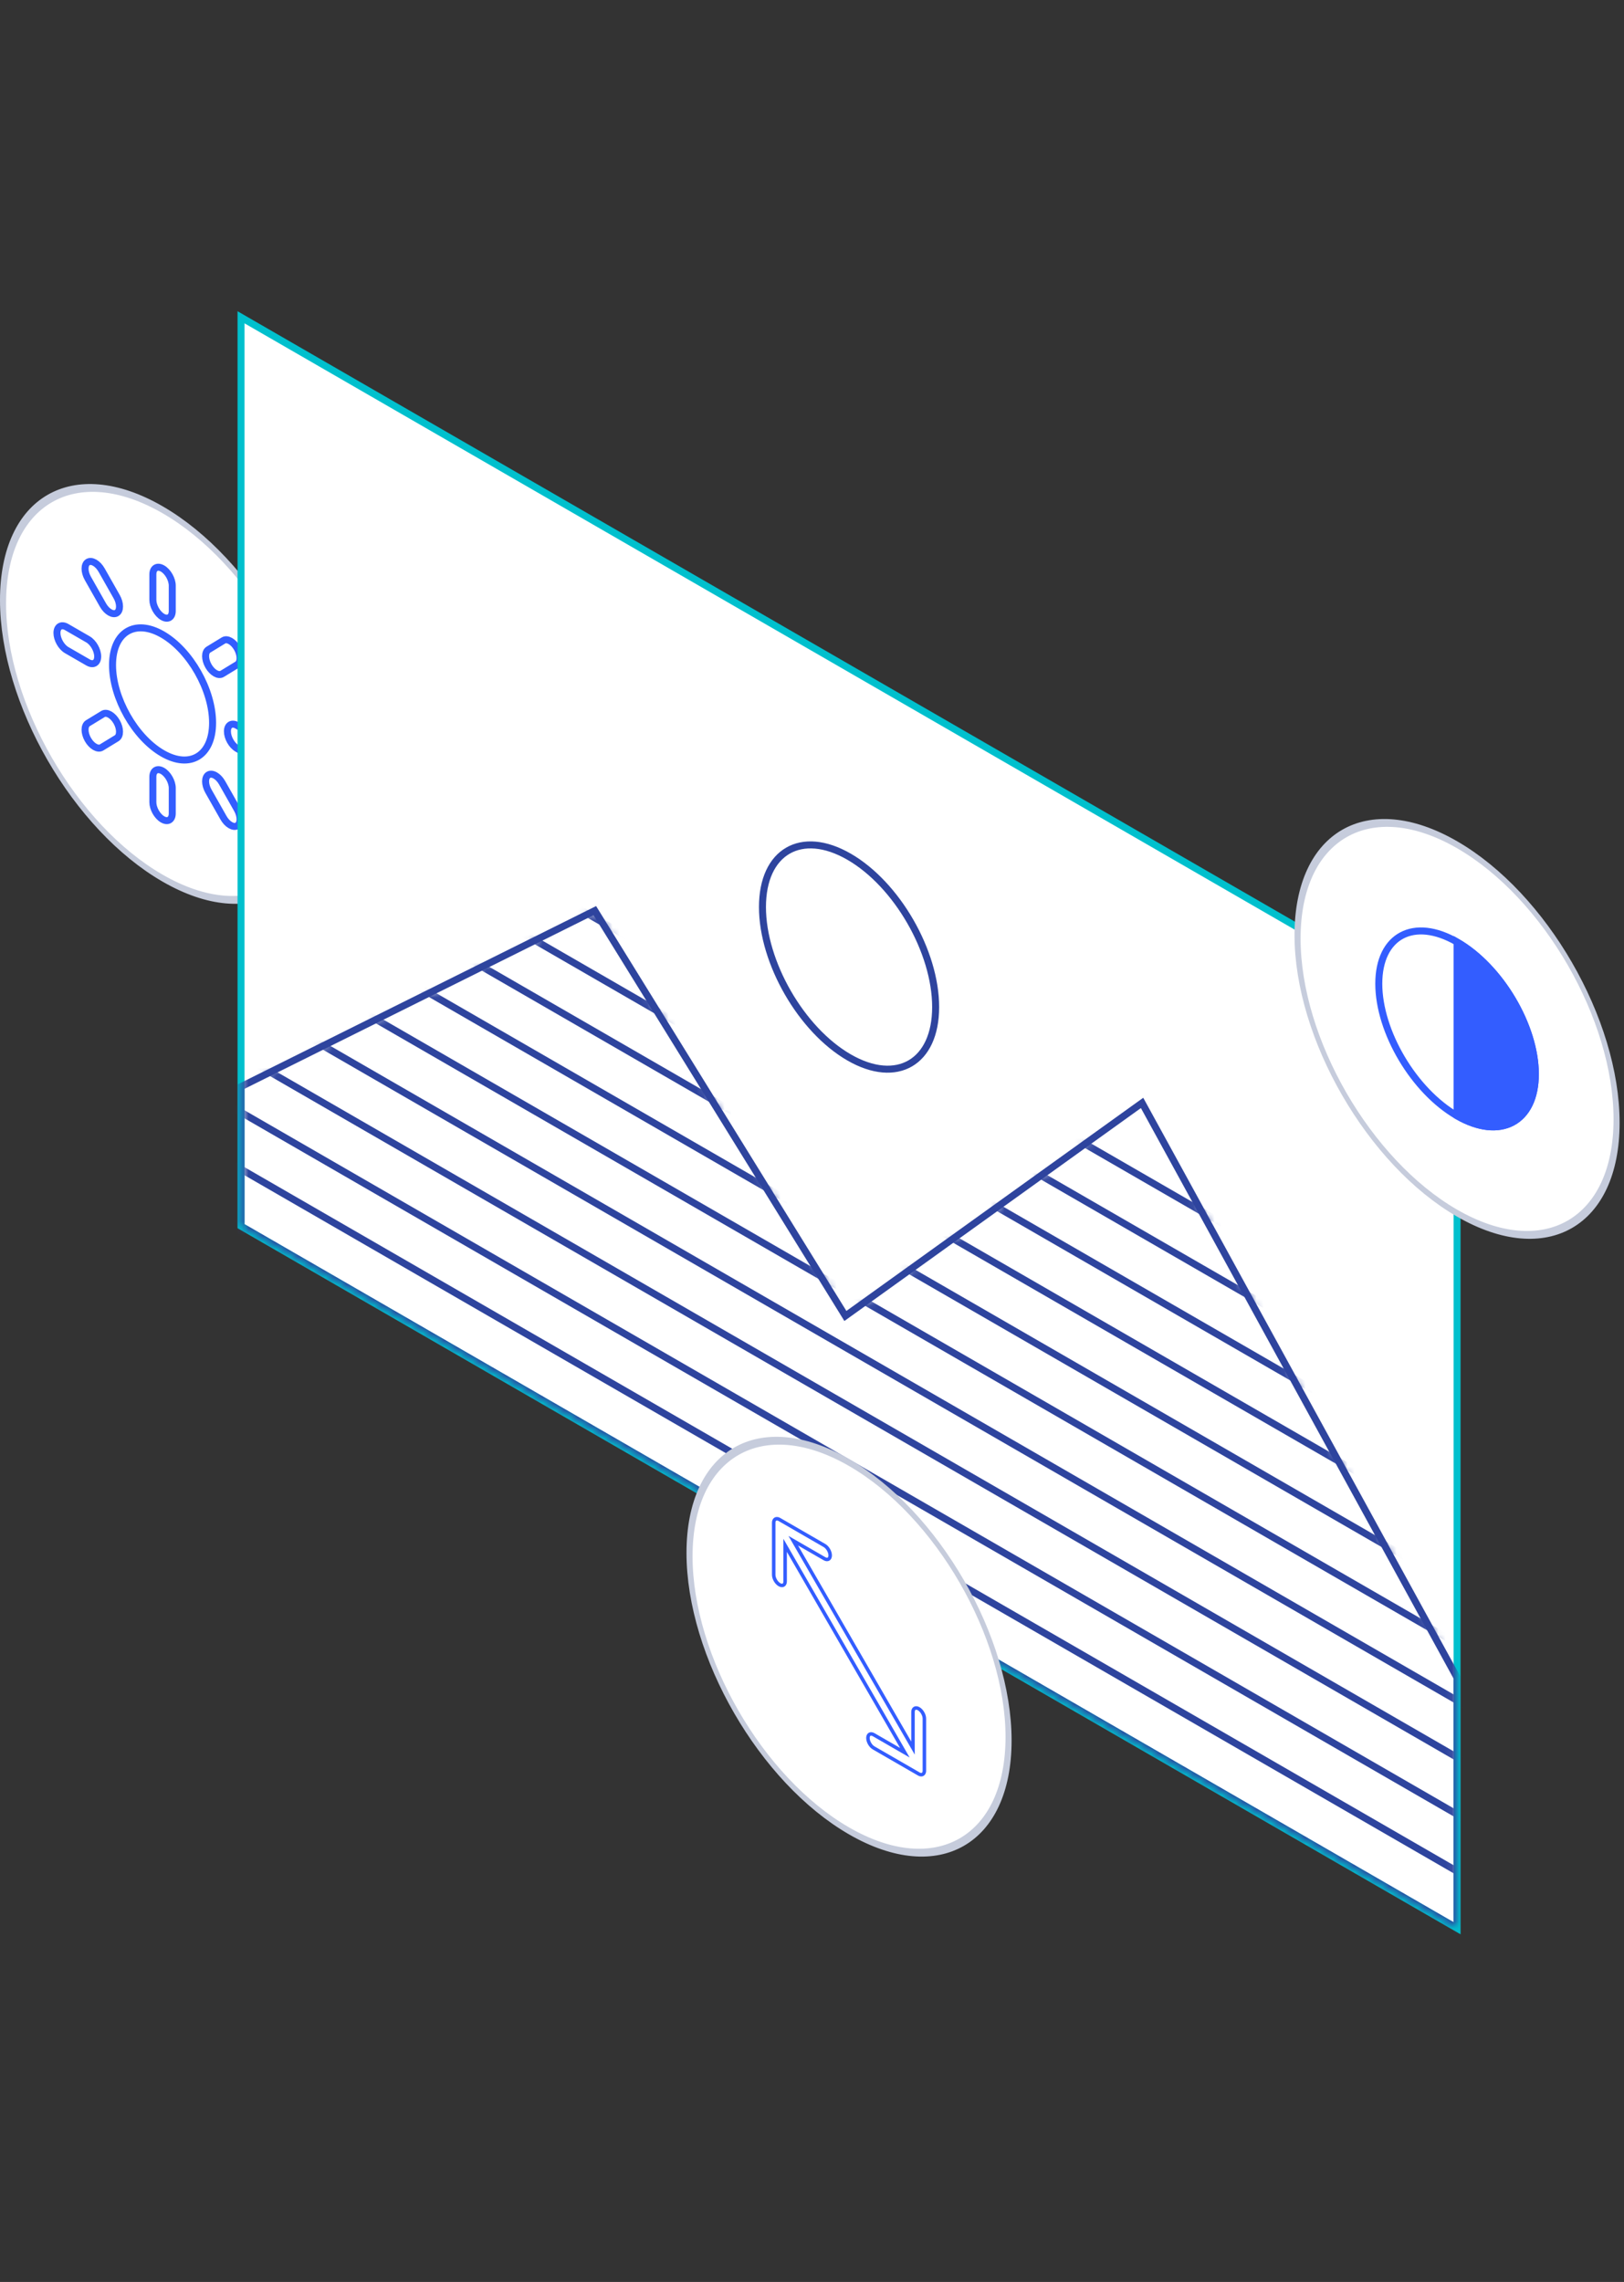 <svg fill="none" height="326" viewBox="0 0 232 326" width="232" xmlns="http://www.w3.org/2000/svg" xmlns:xlink="http://www.w3.org/1999/xlink"><rect x="0" y="0" width="232" height="326" fill="#333333" stroke="none"/><mask id="a" height="231" maskUnits="userSpaceOnUse" width="175" x="34" y="45"><path d="m208.153 145.625-173.719-100.297v129.844l173.719 100.297z" fill="#fff"/></mask><mask id="b" height="188" maskUnits="userSpaceOnUse" width="175" x="34" y="130"><path d="m121.092 188.519 42.068-30.21 44.56 81.311v77.399l-172.853-99.797v-61.516l50.11-24.935 35.502 57.432.324.524z" fill="#fff" stroke="#fff"/></mask><g fill="#fff"><circle cx="26.814" cy="26.814" r="26.314" stroke="#c6ccdc" transform="matrix(.866 .5 0 1 0 58.913)"/><path d="m30.37 103.262c0 4.688-3.199 6.642-7.147 4.363-3.948-2.28-7.147-7.926-7.147-12.616 0-4.689 3.199-6.642 7.147-4.362s7.147 7.926 7.147 12.615zm-7.147-22.044c-.763-.44-1.386-.06-1.386.846v3.622c0 .906.624 2.007 1.386 2.447s1.386.06 1.386-.846v-3.622c0-.906-.624-2.007-1.386-2.447zm10.668 11.407c-.539-.951-1.421-1.461-1.96-1.132l-2.156 1.316c-.539.329-.539 1.377 0 2.328.539.951 1.421 1.461 1.96 1.132l2.156-1.316c.539-.329.539-1.377 0-2.328zm4.418 15.22c0-.905-.624-2.006-1.386-2.447l-3.049-1.76c-.763-.441-1.386-.06-1.386.846s.624 2.007 1.386 2.447l3.049 1.761c.763.44 1.386.059 1.386-.847zm-4.418 10.12c.539-.329.539-1.377 0-2.328l-2.156-3.806c-.539-.951-1.421-1.46-1.96-1.131-.539.328-.539 1.376 0 2.328l2.156 3.805c.539.951 1.421 1.461 1.96 1.132zm-10.668-.912c.763.44 1.386.059 1.386-.847v-3.621c0-.906-.624-2.007-1.386-2.447-.763-.441-1.386-.06-1.386.846v3.622c0 .905.624 2.006 1.386 2.447zm-10.668-11.406c.539.951 1.421 1.461 1.96 1.132l2.156-1.316c.539-.329.539-1.377 0-2.328-.539-.952-1.421-1.461-1.96-1.132l-2.156 1.316c-.539.329-.539 1.376 0 2.328zm-4.419-15.221c0 .906.624 2.007 1.386 2.447l3.049 1.76c.763.44 1.386.06 1.386-.846s-.624-2.007-1.386-2.447l-3.049-1.76c-.763-.44-1.386-.06-1.386.846zm4.419-10.118c-.539.329-.539 1.377 0 2.328l2.156 3.805c.539.951 1.421 1.461 1.96 1.132.539-.329.539-1.377 0-2.328l-2.156-3.805c-.539-.951-1.421-1.461-1.96-1.132z" stroke="#335dff" stroke-miterlimit="10"/><path d="m208.153 145.625-173.719-100.297v129.844l173.719 100.297z" stroke="#00c0cd" stroke-miterlimit="10"/></g><g mask="url(#a)" stroke="#2e449e" stroke-miterlimit="10"><path d="m34.434 155.238 50.538-25.148 35.797 57.909 42.385-30.437 44.999 82.112v78.095l-173.719-100.297z"/><path d="m121.293 151.061c6.832 3.944 12.371.723 12.371-7.195s-5.539-17.535-12.371-21.479c-6.832-3.945-12.37-.723-12.37 7.195s5.538 17.534 12.37 21.479z"/><g mask="url(#b)"><path d="m15.483 196.765 214.774 124"/><path d="m15.483 188.634 214.774 124"/><path d="m15.483 180.494 214.774 124"/><path d="m15.483 172.362 214.774 124"/><path d="m15.483 164.231 214.774 124"/><path d="m15.483 156.091 214.774 124"/><path d="m15.483 147.96 214.774 124"/><path d="m15.483 139.82 214.774 124"/><path d="m15.483 131.689 214.774 124"/><path d="m15.483 123.557 214.774 124"/><path d="m15.483 115.418 214.774 124"/><path d="m15.483 107.286 214.774 124"/><path d="m15.483 99.155 214.774 124"/><path d="m15.483 91.015 214.774 124"/><path d="m15.483 82.884 214.774 124"/></g></g><circle cx="26.814" cy="26.814" fill="#fff" r="26.314" stroke="#c6ccdc" transform="matrix(.866 .5 0 1 98.071 195.026)"/><path d="m131.245 244.109c-.451-.26-.817-.049-.817.472v5.149l-17.106-29.627 4.46 2.575c.451.26.816.049.816-.472s-.365-1.153-.816-1.414l-6.433-3.714c-.006-.003-.013-.008-.019-.011-.021-.012-.041-.023-.061-.031-.015-.007-.029-.012-.043-.018-.012-.004-.025-.01-.037-.014-.015-.005-.029-.008-.044-.013-.011-.003-.022-.007-.033-.009-.015-.004-.028-.005-.041-.007-.011-.002-.024-.005-.035-.005-.012-.002-.024-.002-.038-.003-.012 0-.023 0-.035 0s-.023.002-.034.004-.024.002-.035.004c-.012.003-.023.007-.035.009-.01.003-.02.005-.029.009-.02.007-.038.016-.057.025-.001.001-.002.002-.003.002 0 0-.003.002-.003.003-.018.011-.035.022-.051.036-.007.007-.015.014-.022.021-.009.009-.017.017-.026.026-.007.01-.014.018-.022.028-.006.009-.013.018-.019.027-.006.01-.012.021-.019.032-.006.01-.011.02-.015.031-.005.012-.009.024-.014.035s-.01.024-.013.036c-.004.012-.006.026-.01.038-.004.013-.007.025-.01.04-.002.015-.005.031-.007.046-.001.012-.004.025-.005.037-.003.029-.004.06-.004.091v7.426c0 .521.366 1.154.817 1.414.451.261.816.05.816-.471v-5.149l17.105 29.627-4.46-2.575c-.451-.26-.816-.049-.816.472s.365 1.154.816 1.414l6.433 3.714c.027.015.054.03.081.042.012.006.024.01.036.016.014.005.028.012.042.017.015.005.028.009.041.012.013.005.024.007.036.011.013.003.027.004.04.008.012.003.023.003.036.005.012.001.024.001.036.001.013 0 .025.001.036.001.012 0 .023-.002.034-.003.011-.002.023-.002.034-.004.012-.003.023-.007.036-.009.009-.003.019-.006.029-.009.017-.007.034-.015.051-.024.003-.001.006-.002.009-.005.004-.002.006-.003.008-.006.016-.009.031-.021.046-.032.008-.006.016-.015.023-.023.008-.008.017-.016.024-.024.009-.009.015-.02.022-.03.006-.009.014-.016.019-.026.006-.011.012-.023.018-.033.005-.01.011-.019.016-.03.005-.012.01-.024.013-.036.005-.012.01-.023.014-.036.003-.014.007-.026.01-.04.003-.012.007-.025.009-.038.003-.017.005-.033.008-.049.001-.012.003-.024.005-.036.002-.029.003-.06.003-.092v-7.427c0-.52-.365-1.153-.816-1.414z" stroke="#335dff" stroke-miterlimit="10" stroke-width=".5"/><circle cx="26.814" cy="26.814" fill="#fff" r="26.314" stroke="#c6ccdc" transform="matrix(.866 .5 0 1 184.931 106.77)"/><path d="m208.153 159.408c6.176 3.566 11.183.897 11.183-5.96s-5.007-15.307-11.183-18.872c-6.176-3.566-11.183-.898-11.183 5.959 0 6.858 5.007 15.307 11.183 18.873z" fill="#fff" stroke="#335dff" stroke-miterlimit="10"/><path d="m208.153 159.406c6.176 3.566 11.183.897 11.183-5.96s-5.007-15.305-11.183-18.87z" fill="#335dff" stroke="#335dff" stroke-miterlimit="10"/></svg>